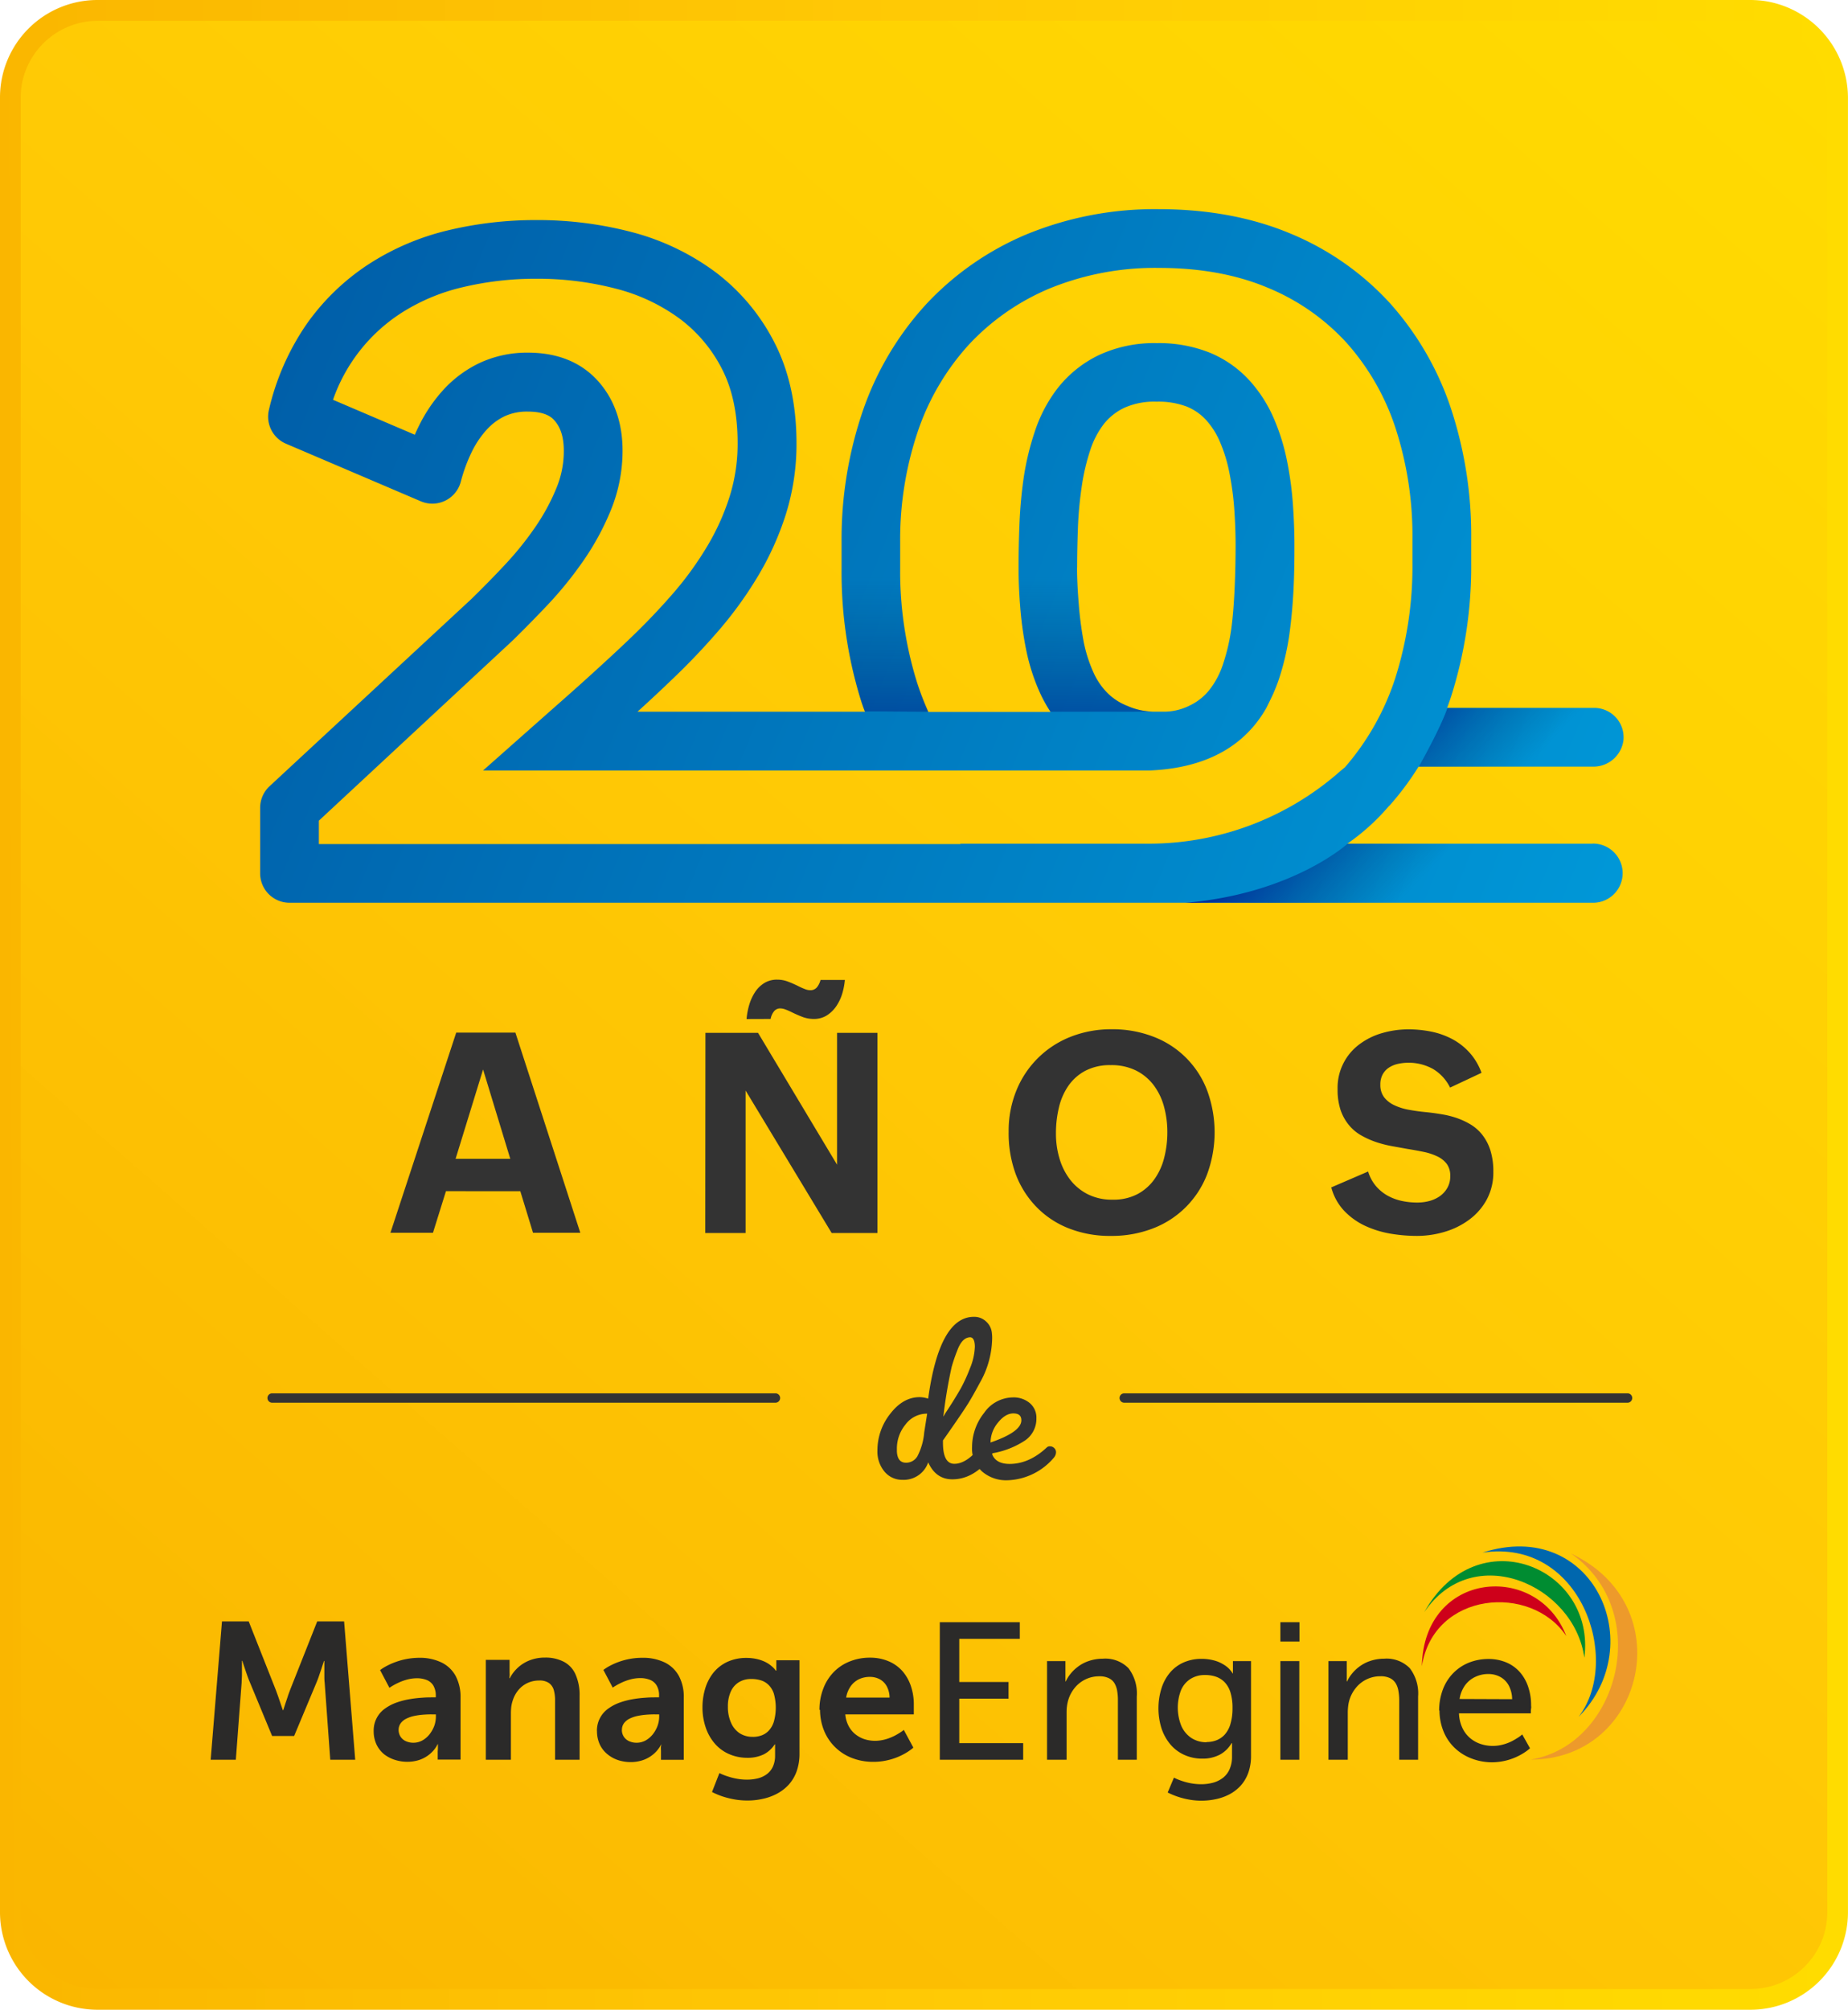 <svg xmlns="http://www.w3.org/2000/svg" xmlns:xlink="http://www.w3.org/1999/xlink" viewBox="0 0 444.4 483.09"><defs><style>.cls-1{isolation:isolate;}.cls-2,.cls-4,.cls-5,.cls-6,.cls-7,.cls-8{fill-rule:evenodd;}.cls-2{fill:url(#linear-gradient);}.cls-3{fill:url(#linear-gradient-2);}.cls-4{fill:#ed9a2b;}.cls-5{fill:#0067ae;}.cls-6{fill:#008c31;}.cls-7{fill:#ce001a;}.cls-8{fill:#2b2a29;}.cls-9{fill:#333;}.cls-10{fill:url(#linear-gradient-3);}.cls-11,.cls-12,.cls-13,.cls-14,.cls-15{mix-blend-mode:multiply;}.cls-11{fill:url(#linear-gradient-4);}.cls-13{fill:url(#linear-gradient-5);}.cls-14{fill:url(#linear-gradient-6);}.cls-15{fill:url(#linear-gradient-7);}</style><linearGradient id="linear-gradient" x1="435.75" y1="-2.96" x2="15.96" y2="477.68" gradientUnits="userSpaceOnUse"><stop offset="0" stop-color="#ffdc00"/><stop offset="0.5" stop-color="#ffc905"/><stop offset="1" stop-color="#fab600"/></linearGradient><linearGradient id="linear-gradient-2" x1="-3.17" y1="242.05" x2="439.78" y2="241.05" gradientUnits="userSpaceOnUse"><stop offset="0" stop-color="#fab600"/><stop offset="0.5" stop-color="#ffc905"/><stop offset="1" stop-color="#ffdc00"/></linearGradient><linearGradient id="linear-gradient-3" x1="419.13" y1="230.88" x2="-31.73" y2="45.91" gradientUnits="userSpaceOnUse"><stop offset="0" stop-color="#009ddc"/><stop offset="0.99" stop-color="#004e9b"/></linearGradient><linearGradient id="linear-gradient-4" x1="212.8" y1="218.22" x2="212.8" y2="128.94" gradientUnits="userSpaceOnUse"><stop offset="0.15" stop-color="#000098"/><stop offset="0.89" stop-color="#00426b" stop-opacity="0"/></linearGradient><linearGradient id="linear-gradient-5" x1="329.39" y1="144.76" x2="374" y2="186.95" xlink:href="#linear-gradient-4"/><linearGradient id="linear-gradient-6" x1="299.78" y1="176.06" x2="344.39" y2="218.26" xlink:href="#linear-gradient-4"/><linearGradient id="linear-gradient-7" x1="261.31" y1="218.22" x2="261.31" y2="128.94" xlink:href="#linear-gradient-4"/></defs><g class="cls-1"><g id="Layer_1" data-name="Layer 1"><path class="cls-2" d="M420.93,480.6H23.47A21,21,0,0,1,3,464.12a21.47,21.47,0,0,1-.48-4.5V23.47a21,21,0,0,1,21-21H420.93a21,21,0,0,1,21,21V459.62a21,21,0,0,1-21,21Z"/><path class="cls-3" d="M420.93,483.09H23.47A23.46,23.46,0,0,1,0,459.62V23.47A23.43,23.43,0,0,1,23.47,0H420.93a24.94,24.94,0,0,1,3.46.25,23.6,23.6,0,0,1,20,23.22V459.62a23.46,23.46,0,0,1-23.47,23.47ZM23.47,5A18.58,18.58,0,0,0,5.41,19.49a18.31,18.31,0,0,0-.43,4V459.62a18.5,18.5,0,0,0,18.49,18.49H420.93a18.48,18.48,0,0,0,18.49-18.49V23.47A18.57,18.57,0,0,0,423.66,5.18a19.07,19.07,0,0,0-2.73-.2Z"/><g id="Group_49" data-name="Group 49"><g id="Group_1-2" data-name="Group 1-2"><path id="Path_41" data-name="Path 41" class="cls-4" d="M377.76,373.41c19.93,13.87,11.61,46.06-9.69,49.55h0C395.43,423,404.31,385.85,377.76,373.41Z"/><path id="Path_42" data-name="Path 42" class="cls-5" d="M356.53,373.2c23.77-3.5,33.52,25.88,23.11,39.46,17.21-17.35,3.44-48-23.11-39.46Z"/><path id="Path_43" data-name="Path 43" class="cls-6" d="M342.49,387.54c11.72-17.37,36.07-6.62,38.51,10.93C383.8,376.78,355.22,364.75,342.49,387.54Z"/><path id="Path_44" data-name="Path 44" class="cls-7" d="M341.92,400.52c2.85-18,26.29-19.92,34.74-7.25C369.76,375.32,342.38,377.52,341.92,400.52Z"/><path id="Path_45" data-name="Path 45" class="cls-8" d="M50.66,423h6.05l1.4-18.59c0-.56.06-1.14.07-1.74s0-1.16,0-1.69,0-.94,0-1.27,0-.49,0-.5h.09s.06.2.17.54.27.8.45,1.34.37,1.11.58,1.7.42,1.13.63,1.62l5.34,12.88h5.29l5.39-12.88c.2-.49.41-1,.61-1.62s.4-1.14.57-1.68.32-1,.43-1.31l.17-.54H78s0,.17,0,.49,0,.74,0,1.26,0,1.07,0,1.67,0,1.17.07,1.73L79.42,423h6l-2.67-33.25H76.28l-6.51,16.44c-.18.5-.38,1-.57,1.59s-.36,1.08-.53,1.58l-.39,1.21c-.1.31-.15.48-.15.49H68s-.05-.17-.16-.49-.24-.71-.41-1.21l-.54-1.58c-.2-.55-.39-1.1-.58-1.59l-6.5-16.44H53.38Zm39.2-6.88a7.51,7.51,0,0,0,.66,3.17,6.8,6.8,0,0,0,1.78,2.33A8.07,8.07,0,0,0,94.89,423a9.67,9.67,0,0,0,3.07.49,9.26,9.26,0,0,0,2.85-.44,7.8,7.8,0,0,0,3.44-2.29,7.71,7.71,0,0,0,.75-1.05,2.26,2.26,0,0,0,.22-.44h.09s0,.18,0,.5,0,.71-.05,1.19v2h5.49V408a10.7,10.7,0,0,0-1.18-5.15,7.72,7.72,0,0,0-3.39-3.23,12,12,0,0,0-5.36-1.13,17.43,17.43,0,0,0-3.15.31,16.72,16.72,0,0,0-2.6.73,15.51,15.51,0,0,0-2,.88,11.85,11.85,0,0,0-1.24.73l-.43.3,2.25,4.27a4.68,4.68,0,0,1,.55-.36,13.57,13.57,0,0,1,1.45-.79,12.83,12.83,0,0,1,2.09-.79,9.34,9.34,0,0,1,2.47-.36,6.37,6.37,0,0,1,2.36.4,3.25,3.25,0,0,1,1.62,1.33,4.7,4.7,0,0,1,.61,2.49V408H104c-.66,0-1.46,0-2.39.08a27.26,27.26,0,0,0-3,.34,18.75,18.75,0,0,0-3.14.79,11.12,11.12,0,0,0-2.81,1.43,6.44,6.44,0,0,0-2.8,5.47Zm6-.28a2.69,2.69,0,0,1,.54-1.67,3.79,3.79,0,0,1,1.39-1.09,8.15,8.15,0,0,1,1.92-.63,16.72,16.72,0,0,1,2.11-.29c.72-.05,1.39-.08,2-.07h1v.56a6.68,6.68,0,0,1-.39,2.21,7.67,7.67,0,0,1-1.12,2,5.92,5.92,0,0,1-1.71,1.48,4.52,4.52,0,0,1-2.16.57,4.42,4.42,0,0,1-2-.45,3,3,0,0,1-1.2-1.14,3.17,3.17,0,0,1-.39-1.51Zm21,7.16h6V412a15.19,15.19,0,0,1,.08-1.65,8.05,8.05,0,0,1,.34-1.53,7.41,7.41,0,0,1,1.35-2.54,6.38,6.38,0,0,1,2.18-1.71,6.7,6.7,0,0,1,2.88-.62,3.91,3.91,0,0,1,2.33.61,3.15,3.15,0,0,1,1.16,1.7,9.13,9.13,0,0,1,.3,2.55V423h5.9V407.61a12.08,12.08,0,0,0-1-5.17,6.26,6.26,0,0,0-2.81-3,9.49,9.49,0,0,0-4.51-1,10,10,0,0,0-3.21.49,9.09,9.09,0,0,0-2.45,1.23,9.53,9.53,0,0,0-1.74,1.62,9.27,9.27,0,0,0-1.07,1.62h-.1s0-.18.05-.48,0-.7,0-1.16v-2.77h-5.71V423Zm26.7-6.88a7.67,7.67,0,0,0,.66,3.17,6.71,6.71,0,0,0,1.79,2.33,8,8,0,0,0,2.58,1.45,9.72,9.72,0,0,0,3.07.49,9.22,9.22,0,0,0,2.85-.44A7.8,7.8,0,0,0,158,420.8a8.77,8.77,0,0,0,.76-1.05,3,3,0,0,0,.21-.44H159s0,.18-.05.5,0,.71,0,1.2v2h5.48V408a10.48,10.48,0,0,0-1.18-5.15,7.75,7.75,0,0,0-3.38-3.23,12,12,0,0,0-5.37-1.13,16.6,16.6,0,0,0-5.74,1,15.64,15.64,0,0,0-2,.88,11.71,11.71,0,0,0-1.23.73l-.43.3,2.25,4.27a3.28,3.28,0,0,1,.54-.36,13.71,13.71,0,0,1,1.46-.79,12.83,12.83,0,0,1,2.09-.79,9.32,9.32,0,0,1,2.46-.36,6.3,6.3,0,0,1,2.36.4,3.25,3.25,0,0,1,1.62,1.33,4.52,4.52,0,0,1,.61,2.49V408h-.79c-.67,0-1.46,0-2.4.08a27.82,27.82,0,0,0-3,.34,18.88,18.88,0,0,0-3.13.79,11,11,0,0,0-2.81,1.43,6.45,6.45,0,0,0-2.81,5.47Zm6-.28a2.62,2.62,0,0,1,.53-1.67,3.79,3.79,0,0,1,1.39-1.09,8.15,8.15,0,0,1,1.92-.63,16.88,16.88,0,0,1,2.12-.29c.71-.05,1.38-.08,2-.07h1v.56a6.69,6.69,0,0,1-.4,2.21,7.4,7.4,0,0,1-1.12,2,5.92,5.92,0,0,1-1.71,1.48,4.52,4.52,0,0,1-2.16.57,4.35,4.35,0,0,1-2-.45,2.93,2.93,0,0,1-1.2-1.14,3,3,0,0,1-.39-1.51ZM173,426.2l-1.78,4.55a17.84,17.84,0,0,0,2.55,1.07,20.82,20.82,0,0,0,2.9.72,18,18,0,0,0,3,.26,16.5,16.5,0,0,0,3.7-.39,13.05,13.05,0,0,0,3.42-1.22,10.48,10.48,0,0,0,2.84-2.16,9.61,9.61,0,0,0,1.92-3.19,12.47,12.47,0,0,0,.71-4.32V399.08h-5.57v1.83c0,.16,0,.31,0,.47l0,.19h-.14l-.23-.32a6.72,6.72,0,0,0-.76-.75,7.53,7.53,0,0,0-1.34-.91,9,9,0,0,0-2-.75,11.39,11.39,0,0,0-2.73-.32,10.84,10.84,0,0,0-4.56.94,9.42,9.42,0,0,0-3.32,2.55,11.32,11.32,0,0,0-2,3.78,15.45,15.45,0,0,0-.68,4.63,14.76,14.76,0,0,0,.72,4.65,11.61,11.61,0,0,0,2.08,3.85,9.63,9.63,0,0,0,3.36,2.61,10.86,10.86,0,0,0,4.56,1,8.89,8.89,0,0,0,4-.82,6.91,6.91,0,0,0,2.65-2.41h.09a1.35,1.35,0,0,1,0,.2c0,.14,0,.29,0,.49s0,.38,0,.58v1.4a6.32,6.32,0,0,1-.54,2.71,4.63,4.63,0,0,1-1.46,1.79,6.08,6.08,0,0,1-2.14,1,10.9,10.9,0,0,1-2.61.31,13.68,13.68,0,0,1-2.55-.24A15.41,15.41,0,0,1,175,427a14.44,14.44,0,0,1-1.43-.53l-.52-.24Zm8-8.71a5.63,5.63,0,0,1-3.26-.95,5.78,5.78,0,0,1-2-2.58,9.17,9.17,0,0,1-.7-3.73,8.62,8.62,0,0,1,.65-3.51,5.07,5.07,0,0,1,1.91-2.31,5.48,5.48,0,0,1,3.06-.82,7.34,7.34,0,0,1,2.28.31,4.49,4.49,0,0,1,1.87,1.1,5.19,5.19,0,0,1,1.28,2.1,12.48,12.48,0,0,1,0,6.75,5.55,5.55,0,0,1-1.23,2.16,4.49,4.49,0,0,1-1.76,1.15,6.11,6.11,0,0,1-2.07.34ZM197.2,411a13.36,13.36,0,0,0,.89,4.81,11.8,11.8,0,0,0,6.6,6.69,14,14,0,0,0,5.34,1,14.55,14.55,0,0,0,3.29-.36,15.24,15.24,0,0,0,4.65-1.85,13,13,0,0,0,1.24-.85,4.59,4.59,0,0,0,.43-.36l-2.3-4.26-.34.28c-.24.17-.55.38-1,.64a11,11,0,0,1-1.48.78,10.55,10.55,0,0,1-1.89.65,9.52,9.52,0,0,1-2.19.28,8.62,8.62,0,0,1-2.57-.4,7,7,0,0,1-2.21-1.21,6.26,6.26,0,0,1-1.61-2,7.36,7.36,0,0,1-.78-2.75h16.48l0-.25c0-.17,0-.38,0-.63s0-.51,0-.76,0-.47,0-.65a13.64,13.64,0,0,0-.68-4.44,10.58,10.58,0,0,0-2-3.6,9.22,9.22,0,0,0-3.32-2.41,11.31,11.31,0,0,0-4.56-.89,12.86,12.86,0,0,0-4.9.93,11,11,0,0,0-3.84,2.57,11.51,11.51,0,0,0-2.49,4,13.89,13.89,0,0,0-.9,5.06Zm6.28-2.95a6.55,6.55,0,0,1,1.05-2.66,5.26,5.26,0,0,1,1.95-1.71,6.06,6.06,0,0,1,2.71-.6,5,5,0,0,1,2.37.57,4.19,4.19,0,0,1,1.67,1.67,5.79,5.79,0,0,1,.69,2.73ZM226.05,423h20v-4H230.68V408.31h11.85v-4H230.68V393.94h14.56v-4H226V423Zm25.9,0h4.54v-11.1c0-.56,0-1.12.08-1.68a9.84,9.84,0,0,1,.3-1.51,8.46,8.46,0,0,1,1.58-3,7.54,7.54,0,0,1,5.91-2.77,4.94,4.94,0,0,1,2.3.46A3.15,3.15,0,0,1,268,404.6a5.26,5.26,0,0,1,.66,1.89,13,13,0,0,1,.17,2.33V423h4.54V407.8a10,10,0,0,0-2-6.81,7.79,7.79,0,0,0-6.17-2.28,10.55,10.55,0,0,0-3.43.57,9.1,9.1,0,0,0-2.59,1.38,9.48,9.48,0,0,0-1.81,1.77,8.21,8.21,0,0,0-1.06,1.72h-.1l0-.25c0-.15,0-.36,0-.62s0-.55,0-.87v-3.13h-4.42V423Zm30.35,4.31-1.5,3.56a18.63,18.63,0,0,0,5.24,1.72,16.61,16.61,0,0,0,6.4-.13,12.51,12.51,0,0,0,3.25-1.17,10.06,10.06,0,0,0,2.68-2.08,9.57,9.57,0,0,0,1.81-3.06,12.07,12.07,0,0,0,.66-4.13V399.28h-4.35v2.2a3.17,3.17,0,0,0,0,.53c0,.13,0,.21,0,.22h-.09a1.76,1.76,0,0,0-.23-.37,6.16,6.16,0,0,0-.75-.87,7,7,0,0,0-1.38-1,8.17,8.17,0,0,0-2.12-.87,11.46,11.46,0,0,0-3-.37,10.48,10.48,0,0,0-4.38.9,9.1,9.1,0,0,0-3.25,2.48,11.05,11.05,0,0,0-2,3.76,16.16,16.16,0,0,0,0,9.49,11.82,11.82,0,0,0,2.09,3.85,9.48,9.48,0,0,0,3.33,2.56,10.3,10.3,0,0,0,4.44.94,8.8,8.8,0,0,0,4.27-1,7.35,7.35,0,0,0,2.75-2.73h.1s0,.08,0,.22,0,.34,0,.56,0,.46,0,.72v1.73a7.39,7.39,0,0,1-.6,3.08,5.27,5.27,0,0,1-1.6,2.05,6.85,6.85,0,0,1-2.38,1.16,11.07,11.07,0,0,1-2.92.36,14.25,14.25,0,0,1-2.52-.25,16,16,0,0,1-2.06-.55,14.56,14.56,0,0,1-1.41-.55l-.51-.25Zm7.82-8.52a6.56,6.56,0,0,1-3.68-1.06,6.71,6.71,0,0,1-2.37-2.9,11.72,11.72,0,0,1-.08-8.51,6,6,0,0,1,2.2-2.69,6.38,6.38,0,0,1,3.51-1,8.18,8.18,0,0,1,2.6.37,5.43,5.43,0,0,1,2.13,1.29,6.18,6.18,0,0,1,1.44,2.44,12.58,12.58,0,0,1,.52,3.86,13.07,13.07,0,0,1-.52,3.88,6.51,6.51,0,0,1-1.38,2.51,5.25,5.25,0,0,1-2,1.35,6.61,6.61,0,0,1-2.37.41Zm17.78-24.21h4.59v-4.64H307.9Zm0,28.42h4.55V399.28h-4.55Zm11.67,0h4.54v-11.1a13.5,13.5,0,0,1,.08-1.68,8.75,8.75,0,0,1,.29-1.51,8.49,8.49,0,0,1,1.58-3,7.53,7.53,0,0,1,5.91-2.78,5,5,0,0,1,2.31.46,3.33,3.33,0,0,1,1.37,1.26,5.24,5.24,0,0,1,.65,1.89,13,13,0,0,1,.18,2.33V423h4.54V407.8a10,10,0,0,0-2-6.81,7.8,7.8,0,0,0-6.17-2.28,10.5,10.5,0,0,0-3.43.57,9.1,9.1,0,0,0-2.59,1.38,9.48,9.48,0,0,0-1.81,1.77,8.21,8.21,0,0,0-1.06,1.72h-.1l0-.25c0-.15,0-.36,0-.62s0-.55,0-.87v-3.13h-4.4V423Zm26.59-11.85a13.44,13.44,0,0,0,.92,4.9,11.49,11.49,0,0,0,2.57,3.94,12,12,0,0,0,4,2.62,13.76,13.76,0,0,0,5.11,1,14.38,14.38,0,0,0,7.58-2.19,11.94,11.94,0,0,0,1.18-.83l.41-.35-1.87-3.33s-.12.1-.34.29a9,9,0,0,1-1,.68,12.74,12.74,0,0,1-1.49.82,10.39,10.39,0,0,1-1.94.68,9.32,9.32,0,0,1-5.31-.2,7.66,7.66,0,0,1-2.55-1.47,7.15,7.15,0,0,1-1.8-2.45,8.89,8.89,0,0,1-.78-3.41h17.28s0-.14,0-.37,0-.51.06-.82,0-.56,0-.78a13.54,13.54,0,0,0-.67-4.32,10.28,10.28,0,0,0-1.95-3.53,9,9,0,0,0-3.21-2.37,10.89,10.89,0,0,0-4.43-.88,12.61,12.61,0,0,0-4.7.88,11.06,11.06,0,0,0-3.75,2.5,11.34,11.34,0,0,0-2.49,3.91,14.25,14.25,0,0,0-.91,5.12Zm4.83-2.76a7.75,7.75,0,0,1,1.32-3.29,6.38,6.38,0,0,1,2.42-2,7.18,7.18,0,0,1,3.19-.71,5.93,5.93,0,0,1,2.8.67,5.1,5.1,0,0,1,2.05,2,7.13,7.13,0,0,1,.86,3.38Z"/></g></g><path class="cls-9" d="M391.49,337.17H270.25a1.13,1.13,0,0,1,0-2.25H391.49a1.13,1.13,0,0,1,0,2.25Z"/><path class="cls-9" d="M186.58,337.17H65.34a1.13,1.13,0,0,1,0-2.25H186.58a1.13,1.13,0,0,1,0,2.25Z"/><path class="cls-10" d="M382.94,202.8H324a51.94,51.94,0,0,0,9.91-8.94l.32-.31a68.84,68.84,0,0,0,6.9-9.27h41.93a7.27,7.27,0,0,0,7.34-6.36,7.07,7.07,0,0,0-7-7.76H348c.33-.89.64-1.78.94-2.68a103,103,0,0,0,4.85-32.16v-5.76a97.33,97.33,0,0,0-4.87-31.37A71.93,71.93,0,0,0,334.27,72.9a67.1,67.1,0,0,0-23.84-16.71c-9.29-3.92-20-5.91-31.69-5.91a81.06,81.06,0,0,0-31.92,6.07,70,70,0,0,0-24.23,16.92,72.94,72.94,0,0,0-15.11,25.52,95.22,95.22,0,0,0-5.1,31.57v6.27A103.62,103.62,0,0,0,207,168.21c.31,1,.64,1.94,1,2.87h-54.7c2.87-2.6,5.75-5.28,8.57-8,3.87-3.69,7.56-7.58,11-11.57a93.41,93.41,0,0,0,9.45-13.1A70.6,70.6,0,0,0,189,123.56a56.56,56.56,0,0,0,2.54-17c0-9.25-1.79-17.42-5.32-24.25A49.1,49.1,0,0,0,172,65.37a58.62,58.62,0,0,0-20-9.56A89,89,0,0,0,129,52.9a90.5,90.5,0,0,0-21.33,2.48,61.23,61.23,0,0,0-19,8.12A55,55,0,0,0,73.83,77.77a60.2,60.2,0,0,0-9.15,20.71h0a7.07,7.07,0,0,0,4.1,8.18l32.42,13.84a7.07,7.07,0,0,0,9.61-4.71h0a38.55,38.55,0,0,1,2.56-7,22.78,22.78,0,0,1,3.62-5.45,14,14,0,0,1,4.44-3.32A12.71,12.71,0,0,1,127,98.94c4.47,0,5.89,1.61,6.35,2.15,1.51,1.71,2.23,4.08,2.23,7.26a23.12,23.12,0,0,1-1.75,8.91,49.43,49.43,0,0,1-5.12,9.45,75.21,75.21,0,0,1-7.25,9c-2.79,3-5.49,5.71-8,8.18L64.81,189a7.07,7.07,0,0,0-2.25,5.17V210A7.07,7.07,0,0,0,69.62,217H383.25a7.11,7.11,0,1,0-.31-14.22Zm-60.7-17.38a69.55,69.55,0,0,1-46.15,17.38h-45.2a.64.64,0,0,1,.13.1H76.68v-5.63l46.43-43.15.13-.12c2.67-2.61,5.54-5.52,8.49-8.64a90.61,90.61,0,0,0,8.6-10.63,63.4,63.4,0,0,0,6.59-12.16,37.76,37.76,0,0,0,2.79-14.22c0-6.65-1.93-12.23-5.74-16.58-4.05-4.61-9.76-7-17-7a27,27,0,0,0-11.7,2.51,28.25,28.25,0,0,0-8.79,6.58,37.37,37.37,0,0,0-5.88,8.8c-.3.61-.58,1.22-.85,1.84l-19.67-8.4A40.8,40.8,0,0,1,96.35,75.33,47.2,47.2,0,0,1,111,69.1,75.85,75.85,0,0,1,129,67a74.81,74.81,0,0,1,19.27,2.43,44.43,44.43,0,0,1,15.23,7.21,34.75,34.75,0,0,1,10.14,12.09c2.48,4.82,3.74,10.79,3.74,17.77a42.43,42.43,0,0,1-1.89,12.76,56.52,56.52,0,0,1-5.34,11.91,79.68,79.68,0,0,1-8,11.13c-3.14,3.64-6.5,7.18-10,10.56s-7.36,6.9-11,10.2-7.43,6.6-11,9.77L116.17,185.2H276.62c16.11-.72,23.91-8,27.89-15,0,0,1.08-2.16,1.6-3.29.1-.21.2-.44.28-.65.41-.93.78-1.91,1.12-2.89a62.22,62.22,0,0,0,2.57-11c.49-3.61.82-7.33,1-11.1s.2-7.07.2-10.23-.13-6.48-.37-9.86a82.6,82.6,0,0,0-1.38-10.23,50.34,50.34,0,0,0-3.11-10.14,33,33,0,0,0-5.9-9.3,26.8,26.8,0,0,0-9.56-6.72,33,33,0,0,0-12.8-2.31,31.47,31.47,0,0,0-13.91,2.88,28,28,0,0,0-9.76,7.76,34.73,34.73,0,0,0-5.65,10.64A64.68,64.68,0,0,0,246.15,115a107.91,107.91,0,0,0-1,11.2c-.14,3.54-.21,7-.21,10.28s.16,6.54.44,9.92a85.63,85.63,0,0,0,1.48,10.21,48.22,48.22,0,0,0,3.27,10,31.2,31.2,0,0,0,2.5,4.51H223.21a65.36,65.36,0,0,1-2.74-7.15,89.89,89.89,0,0,1-4-27.3v-6.27a81.28,81.28,0,0,1,4.31-26.9A59.22,59.22,0,0,1,233,82.83a56.2,56.2,0,0,1,19.4-13.49,67,67,0,0,1,26.37-4.94c9.84,0,18.65,1.61,26.18,4.8A52.86,52.86,0,0,1,323.8,82.38a57.73,57.73,0,0,1,11.74,20.36,83.74,83.74,0,0,1,4.12,26.82v5.76a88.92,88.92,0,0,1-4.15,27.75,61.9,61.9,0,0,1-12.05,21.33C323.36,184.51,322.57,185.13,322.24,185.42Zm-63.22-49c0-3.1.08-6.37.2-9.73a90.51,90.51,0,0,1,.91-9.72,51.27,51.27,0,0,1,2.07-8.84,20.93,20.93,0,0,1,3.34-6.33A13.91,13.91,0,0,1,270.42,98a17.67,17.67,0,0,1,7.71-1.45,19.26,19.26,0,0,1,7.3,1.2,12.91,12.91,0,0,1,4.59,3.19,18.8,18.8,0,0,1,3.38,5.35,36,36,0,0,1,2.24,7.35,70.93,70.93,0,0,1,1.16,8.53c.21,3,.33,6,.33,8.82,0,3-.06,6.24-.2,9.69-.13,3.29-.41,7.44-.85,10.59a47.25,47.25,0,0,1-2,8.46,20.14,20.14,0,0,1-3.25,6.11,13.4,13.4,0,0,1-4.84,3.8l-.31.15a13.77,13.77,0,0,1-5.89,1.28H277.4a16,16,0,0,1-5.89-1.2l-.42-.18a14,14,0,0,1-4.79-3.11,16.6,16.6,0,0,1-3.36-4.94,33.92,33.92,0,0,1-2.29-7.08,84.45,84.45,0,0,1-1.24-9.36C259.17,142.18,259,139.25,259,136.44Z"/><path class="cls-11" d="M216.5,136.63v-5.52q-7.06.33-14.12.85v4.67A103.62,103.62,0,0,0,207,168.21c.31.95.62,1.88,1,2.79,4.89,0,10.2.08,15.25.08a71.52,71.52,0,0,1-2.74-7.15A89.89,89.89,0,0,1,216.5,136.63Z"/><g class="cls-12"><path class="cls-13" d="M383.43,170.17H348.08c-1.77,5.13-6.91,14.15-6.89,14.12h42.24a7.06,7.06,0,1,0,0-14.12Z"/><path class="cls-14" d="M383.25,202.8H324.07c.07-.06-13.08,12-39,14.22h2.51c4.42-.07,12,0,21.14,0,29.58,0,74.55,0,74.55,0a7.14,7.14,0,0,0,7.06-7.15A7.06,7.06,0,0,0,383.25,202.8Z"/></g><path class="cls-15" d="M277.71,171.05h-.31a16,16,0,0,1-5.89-1.2l-.42-.18a14,14,0,0,1-4.79-3.11,16.6,16.6,0,0,1-3.36-4.94,33.92,33.92,0,0,1-2.29-7.08,84.45,84.45,0,0,1-1.24-9.36c-.24-3-.38-5.93-.38-8.74,0-3.1.07-6.37.19-9.73,0-.43.07-.87.09-1.3l-14.17.42,0,.33c-.14,3.54-.21,7-.21,10.28s.16,6.54.44,9.92a85.63,85.63,0,0,0,1.48,10.21,48.22,48.22,0,0,0,3.27,10,41.72,41.72,0,0,0,2.5,4.51C261.15,171.08,277.72,171.08,277.71,171.05Z"/><path class="cls-9" d="M109.71,248.21h14.23l15.61,48.12H128.18l-3.06-10H107.24l-3.12,10H93.89Zm13,30.34-6.54-21.47-6.61,21.47Z"/><path class="cls-9" d="M169.64,248.27h12.65l19,31.69V248.27H211v48.12H200l-20.7-34.25v34.25h-9.7Zm9.89-3.32a16.78,16.78,0,0,1,.63-3.37,11.46,11.46,0,0,1,1.38-3.05,7.2,7.2,0,0,1,2.22-2.21,5.73,5.73,0,0,1,3.14-.84,7.08,7.08,0,0,1,2.58.47,26.28,26.28,0,0,1,2.41,1.05,16.06,16.06,0,0,0,1.81.8,3.35,3.35,0,0,0,1.12.22,2,2,0,0,0,1.72-.81,4.73,4.73,0,0,0,.78-1.66h5.85a16.47,16.47,0,0,1-.64,3.32,11.22,11.22,0,0,1-1.43,3,7.83,7.83,0,0,1-2.27,2.21,5.77,5.77,0,0,1-3.16.85,7.57,7.57,0,0,1-2.64-.47c-.85-.32-1.74-.71-2.68-1.17a14.39,14.39,0,0,0-1.61-.69,3.49,3.49,0,0,0-1.06-.2,1.87,1.87,0,0,0-1.62.79,4.07,4.07,0,0,0-.74,1.74Z"/><path class="cls-9" d="M267.14,297.08A26.92,26.92,0,0,1,257,295.26a22,22,0,0,1-7.75-5.13,22.84,22.84,0,0,1-5-7.92A28.42,28.42,0,0,1,242.56,272a25.53,25.53,0,0,1,1.87-9.9,23.17,23.17,0,0,1,13-12.87,26.37,26.37,0,0,1,9.89-1.82,27.11,27.11,0,0,1,10.11,1.81,22.23,22.23,0,0,1,12.85,12.87,29.1,29.1,0,0,1,0,20.18,22.56,22.56,0,0,1-13,13A27.48,27.48,0,0,1,267.14,297.08Zm.43-8.71a12.35,12.35,0,0,0,6.05-1.38,11.83,11.83,0,0,0,4.07-3.65,15.27,15.27,0,0,0,2.3-5.17,24.28,24.28,0,0,0,.73-6,23.06,23.06,0,0,0-.81-6.18,15.07,15.07,0,0,0-2.48-5.14,12.12,12.12,0,0,0-4.24-3.52,13.26,13.26,0,0,0-6.08-1.3,12.76,12.76,0,0,0-6.1,1.35,11.53,11.53,0,0,0-4.09,3.62,15.26,15.26,0,0,0-2.28,5.24,26.38,26.38,0,0,0-.71,6.23,20.74,20.74,0,0,0,.85,6,15.46,15.46,0,0,0,2.55,5.08,12.5,12.5,0,0,0,4.26,3.52A12.89,12.89,0,0,0,267.57,288.37Z"/><path class="cls-9" d="M329,281.6a9.79,9.79,0,0,0,1.79,3.39,10.27,10.27,0,0,0,2.73,2.32,12.43,12.43,0,0,0,3.43,1.33,17.74,17.74,0,0,0,3.88.42,11.17,11.17,0,0,0,2.89-.37,8,8,0,0,0,2.54-1.17,6.25,6.25,0,0,0,1.8-2,5.61,5.61,0,0,0,.69-2.84,4.77,4.77,0,0,0-.83-2.9,6.1,6.1,0,0,0-2.26-1.8,13.87,13.87,0,0,0-3.28-1.09c-1.25-.26-2.57-.5-3.95-.72l-3.81-.69a26.91,26.91,0,0,1-3.83-1,20.39,20.39,0,0,1-3.52-1.6,10.41,10.41,0,0,1-2.89-2.45,11.49,11.49,0,0,1-2-3.6,15.42,15.42,0,0,1-.72-5A13,13,0,0,1,326.94,251a16.77,16.77,0,0,1,5.46-2.68,22.58,22.58,0,0,1,6.31-.89,27.54,27.54,0,0,1,5.54.56,18.68,18.68,0,0,1,5,1.79,15.3,15.3,0,0,1,4.14,3.24,14.71,14.71,0,0,1,2.88,4.86l-7.56,3.55a10.68,10.68,0,0,0-4.11-4.48,12.12,12.12,0,0,0-8.43-1.22,6.53,6.53,0,0,0-2.17.9,4.6,4.6,0,0,0-1.5,1.63,5,5,0,0,0-.56,2.45,4.87,4.87,0,0,0,.92,3.06,6.62,6.62,0,0,0,2.45,1.9,13.74,13.74,0,0,0,3.49,1.09c1.3.24,2.64.43,4,.56s2.52.3,3.82.51a22,22,0,0,1,3.74.93,17.75,17.75,0,0,1,3.41,1.61,10.52,10.52,0,0,1,2.77,2.52,11.81,11.81,0,0,1,1.88,3.68,16.73,16.73,0,0,1,.69,5.08,13.72,13.72,0,0,1-1.58,6.69,14.78,14.78,0,0,1-4.18,4.81,18.63,18.63,0,0,1-5.88,2.93,23.24,23.24,0,0,1-6.74,1,38.11,38.11,0,0,1-6.41-.55,24.21,24.21,0,0,1-6.08-1.89,16.84,16.84,0,0,1-5-3.59,13.15,13.15,0,0,1-3.1-5.63Z"/><path class="cls-9" d="M211,348.69a14.12,14.12,0,0,1,3.08-8.85q3.08-4,7.05-4a6.45,6.45,0,0,1,2.07.36q2.72-19.67,11-19.67a4.13,4.13,0,0,1,3,1.19,4.21,4.21,0,0,1,1.33,2.78,9.45,9.45,0,0,1,.06,1.24,22.26,22.26,0,0,1-3,10.72q-1.66,3.09-2.64,4.68c-.65,1.07-1.79,2.77-3.4,5.1s-2.55,3.67-2.79,4v.53c0,3.4.91,5.09,2.73,5.09q3.08,0,6.39-4.32a1.3,1.3,0,0,1,.95-.3,1.84,1.84,0,0,1,1.25.54,1.63,1.63,0,0,1,.59,1.24,2.26,2.26,0,0,1-.48,1.36q-4.08,5.22-9.18,5.21c-2.64,0-4.58-1.36-5.8-4.08a6.22,6.22,0,0,1-6.22,4.2,5.47,5.47,0,0,1-4.27-1.95A7.47,7.47,0,0,1,211,348.69Zm6.93,2.91a3.13,3.13,0,0,0,2.69-1.57,15.06,15.06,0,0,0,1.63-5.72l.71-4.5a6.39,6.39,0,0,0-5.21,2.61,9.08,9.08,0,0,0-2.07,5.8v.65Q215.81,351.6,217.89,351.6Zm15.4-30.15c-1.31,0-2.35,1.06-3.14,3.2a41,41,0,0,0-1.34,3.93,118.35,118.35,0,0,0-2,11.94,7.64,7.64,0,0,0,.48-.83c.07-.08.55-.8,1.42-2.16s1.63-2.64,2.31-3.82a39.66,39.66,0,0,0,2.19-4.8,14.69,14.69,0,0,0,1.18-5.24C234.41,322.19,234,321.45,233.29,321.45Z"/><path class="cls-9" d="M233.76,347.81a13.18,13.18,0,0,1,2.87-8.15,8.53,8.53,0,0,1,7-3.76,6,6,0,0,1,4,1.36,4.56,4.56,0,0,1,1.6,3.67,6.31,6.31,0,0,1-2.67,5.28,20.45,20.45,0,0,1-8.05,3.14q.83,2.53,4.26,2.54,4.74,0,9-4a1,1,0,0,1,.74-.23,1.42,1.42,0,0,1,1,.41,1.36,1.36,0,0,1,.44,1,2.08,2.08,0,0,1-.41,1.18,15.23,15.23,0,0,1-11.35,5.57,8.85,8.85,0,0,1-5.89-2A7.34,7.34,0,0,1,233.76,347.81Zm9.92-8.06c-1.28,0-2.51.74-3.7,2.22a7.52,7.52,0,0,0-1.78,4.77q7.41-2.55,7.41-5.33C245.61,340.3,245,339.75,243.68,339.75Z"/></g></g></svg>